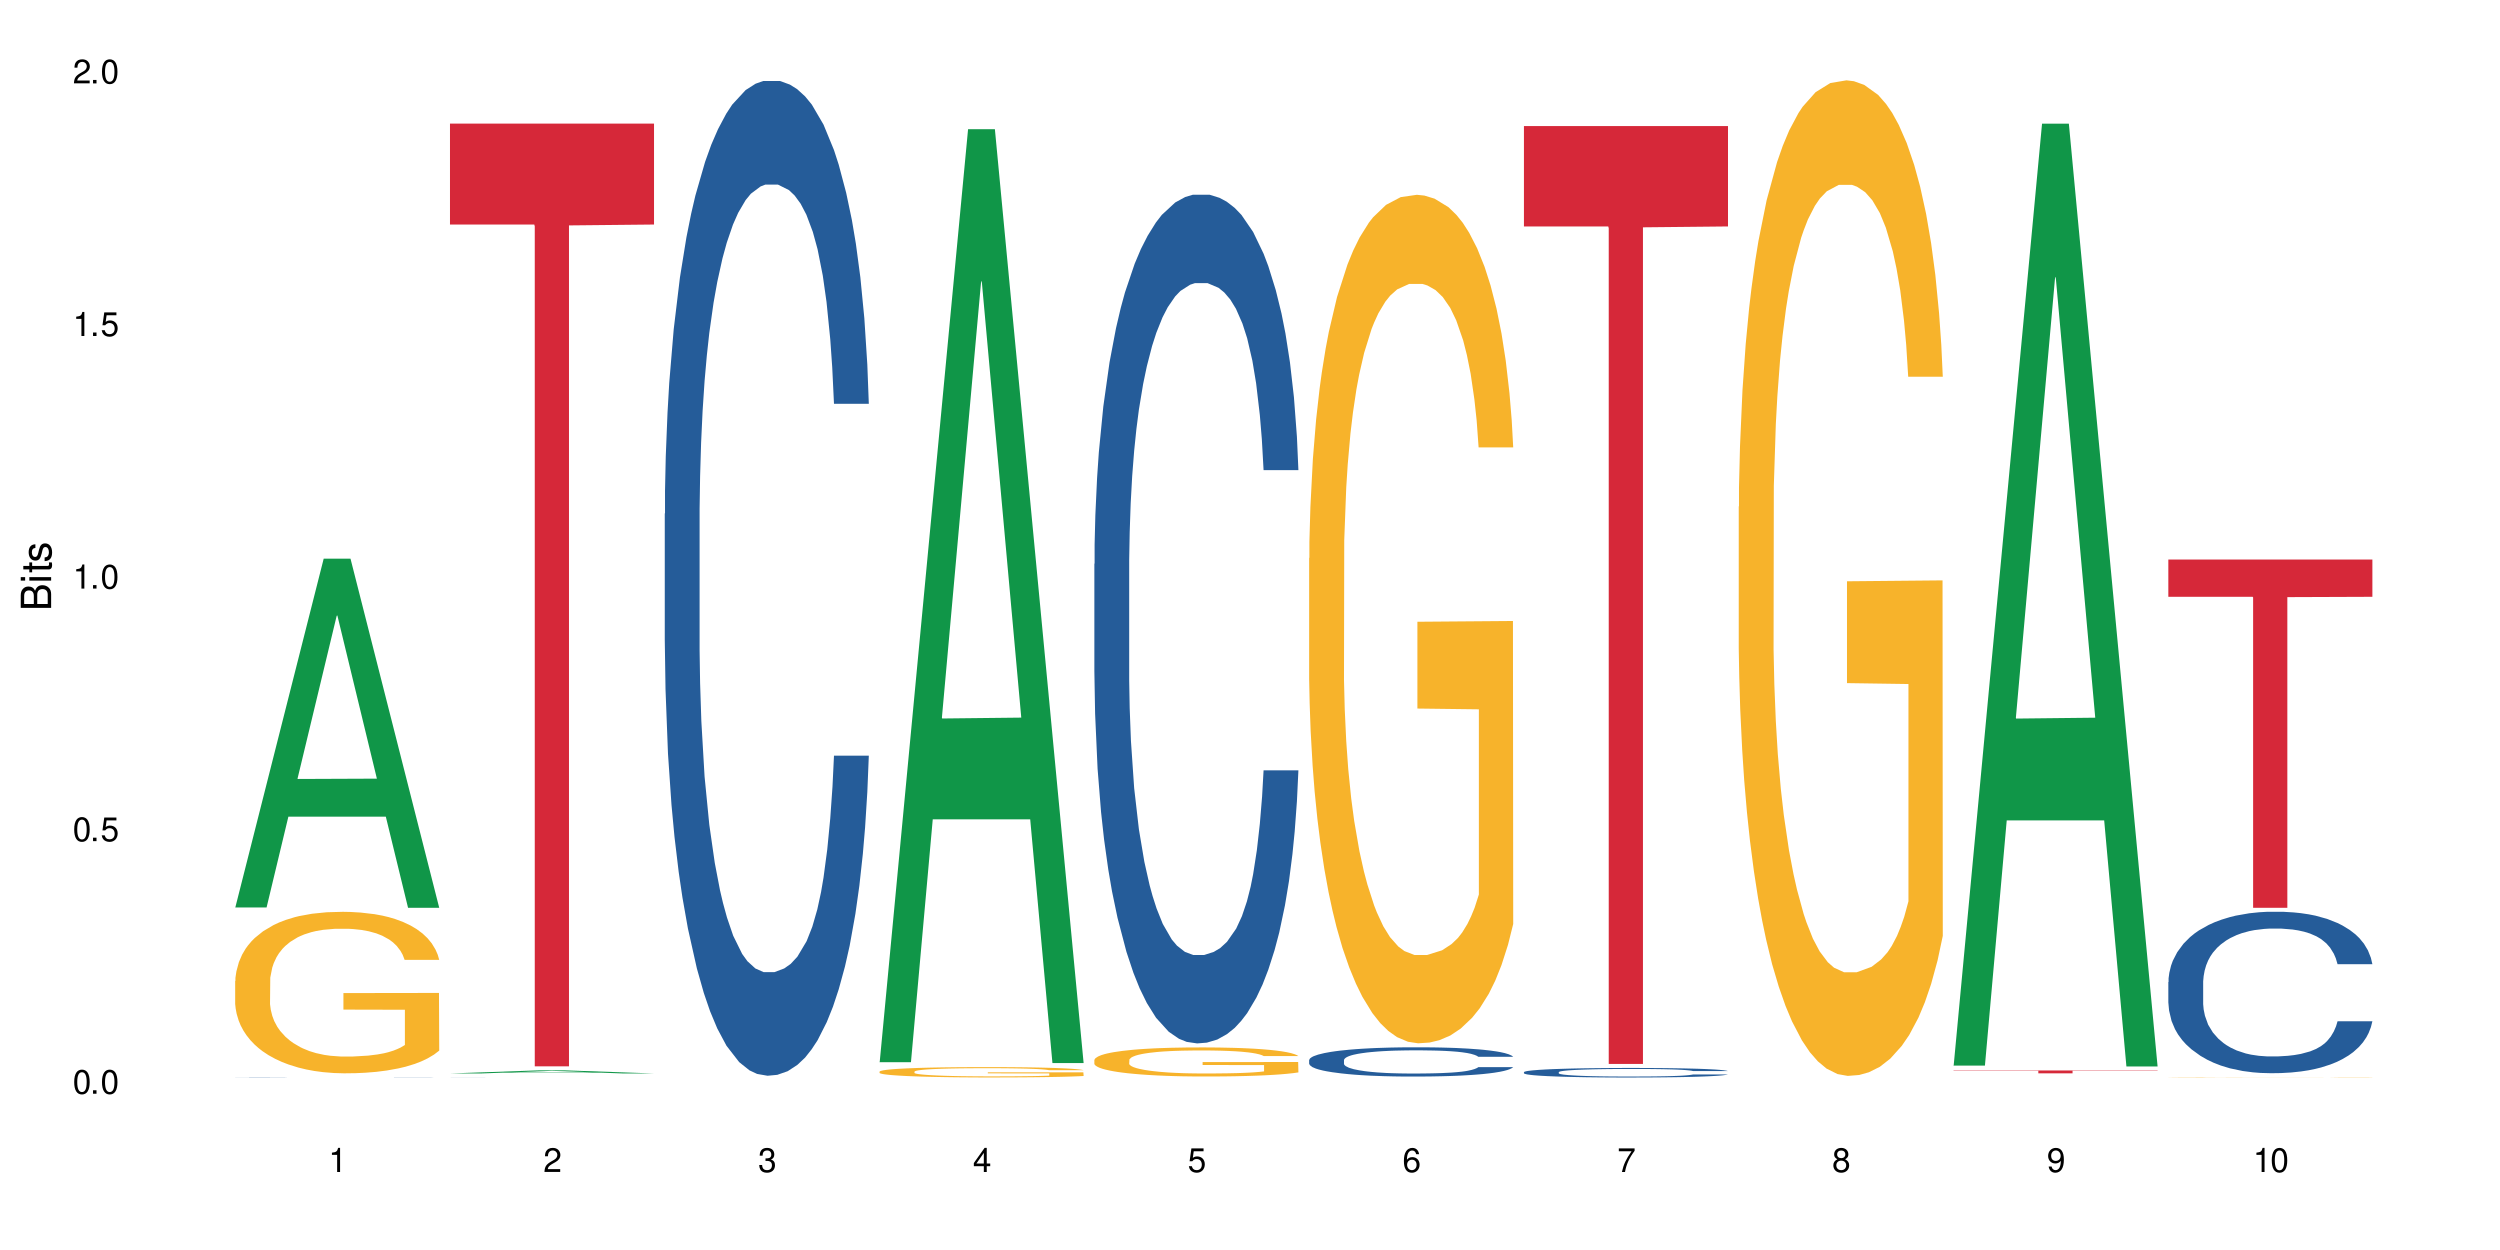 <?xml version="1.0" encoding="UTF-8"?>
<svg xmlns="http://www.w3.org/2000/svg" xmlns:xlink="http://www.w3.org/1999/xlink" width="720" height="360" viewBox="0 0 720 360">
<defs>
<g>
<g id="glyph-0-0">
</g>
<g id="glyph-0-1">
<path d="M 2.641 -6.938 C 2 -6.938 1.422 -6.656 1.078 -6.172 C 0.641 -5.562 0.406 -4.641 0.406 -3.359 C 0.406 -1.016 1.188 0.219 2.641 0.219 C 4.078 0.219 4.859 -1.016 4.859 -3.297 C 4.859 -4.641 4.656 -5.547 4.203 -6.172 C 3.844 -6.656 3.281 -6.938 2.641 -6.938 Z M 2.641 -6.188 C 3.547 -6.188 4 -5.25 4 -3.375 C 4 -1.406 3.562 -0.484 2.625 -0.484 C 1.734 -0.484 1.281 -1.438 1.281 -3.344 C 1.281 -5.25 1.734 -6.188 2.641 -6.188 Z M 2.641 -6.188 "/>
</g>
<g id="glyph-0-2">
<path d="M 1.828 -1 L 0.828 -1 L 0.828 0 L 1.828 0 Z M 1.828 -1 "/>
</g>
<g id="glyph-0-3">
<path d="M 4.562 -6.797 L 1.062 -6.797 L 0.547 -3.094 L 1.328 -3.094 C 1.719 -3.562 2.047 -3.734 2.578 -3.734 C 3.484 -3.734 4.062 -3.109 4.062 -2.094 C 4.062 -1.125 3.484 -0.531 2.578 -0.531 C 1.828 -0.531 1.375 -0.906 1.188 -1.672 L 0.328 -1.672 C 0.453 -1.109 0.547 -0.844 0.75 -0.594 C 1.125 -0.078 1.828 0.219 2.594 0.219 C 3.969 0.219 4.922 -0.781 4.922 -2.219 C 4.922 -3.562 4.031 -4.484 2.719 -4.484 C 2.25 -4.484 1.859 -4.359 1.469 -4.062 L 1.734 -5.969 L 4.562 -5.969 Z M 4.562 -6.797 "/>
</g>
<g id="glyph-0-4">
<path d="M 2.484 -4.938 L 2.484 0 L 3.328 0 L 3.328 -6.938 L 2.766 -6.938 C 2.469 -5.875 2.281 -5.734 0.984 -5.562 L 0.984 -4.938 Z M 2.484 -4.938 "/>
</g>
<g id="glyph-0-5">
<path d="M 4.859 -0.828 L 1.281 -0.828 C 1.359 -1.406 1.672 -1.781 2.5 -2.281 L 3.469 -2.828 C 4.406 -3.344 4.906 -4.062 4.906 -4.906 C 4.906 -5.484 4.672 -6.031 4.266 -6.406 C 3.859 -6.766 3.375 -6.938 2.719 -6.938 C 1.859 -6.938 1.219 -6.625 0.844 -6.031 C 0.609 -5.672 0.5 -5.234 0.484 -4.531 L 1.328 -4.531 C 1.359 -5.016 1.406 -5.281 1.531 -5.516 C 1.75 -5.938 2.188 -6.203 2.703 -6.203 C 3.469 -6.203 4.031 -5.641 4.031 -4.891 C 4.031 -4.344 3.719 -3.859 3.125 -3.516 L 2.234 -3 C 0.812 -2.172 0.406 -1.531 0.328 -0.016 L 4.859 -0.016 Z M 4.859 -0.828 "/>
</g>
<g id="glyph-0-6">
<path d="M 2.125 -3.188 L 2.578 -3.188 C 3.5 -3.188 3.984 -2.766 3.984 -1.922 C 3.984 -1.062 3.469 -0.531 2.594 -0.531 C 1.656 -0.531 1.203 -1 1.156 -2.016 L 0.312 -2.016 C 0.344 -1.453 0.438 -1.094 0.609 -0.781 C 0.953 -0.109 1.625 0.219 2.547 0.219 C 3.953 0.219 4.859 -0.625 4.859 -1.938 C 4.859 -2.828 4.516 -3.297 3.703 -3.594 C 4.344 -3.844 4.656 -4.328 4.656 -5.031 C 4.656 -6.219 3.875 -6.938 2.578 -6.938 C 1.203 -6.938 0.484 -6.172 0.453 -4.703 L 1.297 -4.703 C 1.312 -5.125 1.344 -5.359 1.453 -5.578 C 1.641 -5.969 2.062 -6.203 2.594 -6.203 C 3.344 -6.203 3.797 -5.75 3.797 -5 C 3.797 -4.516 3.609 -4.219 3.25 -4.047 C 3.016 -3.953 2.703 -3.922 2.125 -3.906 Z M 2.125 -3.188 "/>
</g>
<g id="glyph-0-7">
<path d="M 3.141 -1.672 L 3.141 0 L 3.984 0 L 3.984 -1.672 L 4.984 -1.672 L 4.984 -2.438 L 3.984 -2.438 L 3.984 -6.938 L 3.359 -6.938 L 0.266 -2.578 L 0.266 -1.672 Z M 3.141 -2.438 L 1 -2.438 L 3.141 -5.5 Z M 3.141 -2.438 "/>
</g>
<g id="glyph-0-8">
<path d="M 4.781 -5.125 C 4.609 -6.266 3.891 -6.938 2.844 -6.938 C 2.094 -6.938 1.422 -6.578 1.031 -5.953 C 0.594 -5.266 0.406 -4.422 0.406 -3.172 C 0.406 -2 0.578 -1.25 0.984 -0.641 C 1.359 -0.078 1.953 0.219 2.703 0.219 C 3.984 0.219 4.922 -0.75 4.922 -2.094 C 4.922 -3.375 4.062 -4.281 2.844 -4.281 C 2.172 -4.281 1.641 -4.031 1.281 -3.516 C 1.281 -5.234 1.828 -6.188 2.797 -6.188 C 3.391 -6.188 3.797 -5.797 3.938 -5.125 Z M 2.734 -3.531 C 3.547 -3.531 4.062 -2.953 4.062 -2.031 C 4.062 -1.156 3.484 -0.531 2.703 -0.531 C 1.922 -0.531 1.328 -1.188 1.328 -2.078 C 1.328 -2.938 1.906 -3.531 2.734 -3.531 Z M 2.734 -3.531 "/>
</g>
<g id="glyph-0-9">
<path d="M 4.984 -6.797 L 0.438 -6.797 L 0.438 -5.969 L 4.109 -5.969 C 2.5 -3.656 1.828 -2.234 1.328 0 L 2.219 0 C 2.594 -2.172 3.453 -4.047 4.984 -6.094 Z M 4.984 -6.797 "/>
</g>
<g id="glyph-0-10">
<path d="M 3.75 -3.656 C 4.469 -4.094 4.688 -4.438 4.688 -5.078 C 4.688 -6.172 3.844 -6.938 2.641 -6.938 C 1.438 -6.938 0.594 -6.172 0.594 -5.094 C 0.594 -4.438 0.812 -4.094 1.516 -3.656 C 0.734 -3.266 0.359 -2.703 0.359 -1.922 C 0.359 -0.656 1.281 0.219 2.641 0.219 C 3.984 0.219 4.922 -0.656 4.922 -1.922 C 4.922 -2.703 4.531 -3.266 3.75 -3.656 Z M 2.641 -6.188 C 3.359 -6.188 3.812 -5.75 3.812 -5.062 C 3.812 -4.406 3.344 -3.984 2.641 -3.984 C 1.922 -3.984 1.453 -4.406 1.453 -5.078 C 1.453 -5.75 1.922 -6.188 2.641 -6.188 Z M 2.641 -3.266 C 3.484 -3.266 4.062 -2.719 4.062 -1.906 C 4.062 -1.078 3.484 -0.531 2.625 -0.531 C 1.797 -0.531 1.219 -1.094 1.219 -1.906 C 1.219 -2.719 1.781 -3.266 2.641 -3.266 Z M 2.641 -3.266 "/>
</g>
<g id="glyph-0-11">
<path d="M 0.516 -1.578 C 0.672 -0.453 1.406 0.219 2.438 0.219 C 3.188 0.219 3.859 -0.141 4.266 -0.766 C 4.688 -1.453 4.891 -2.297 4.891 -3.547 C 4.891 -4.719 4.703 -5.453 4.312 -6.078 C 3.938 -6.641 3.344 -6.938 2.594 -6.938 C 1.297 -6.938 0.359 -5.969 0.359 -4.625 C 0.359 -3.344 1.234 -2.453 2.453 -2.453 C 3.094 -2.453 3.578 -2.672 4.016 -3.203 C 4 -1.484 3.469 -0.531 2.5 -0.531 C 1.906 -0.531 1.484 -0.906 1.359 -1.578 Z M 2.578 -6.203 C 3.375 -6.203 3.969 -5.531 3.969 -4.641 C 3.969 -3.797 3.391 -3.188 2.547 -3.188 C 1.734 -3.188 1.234 -3.766 1.234 -4.688 C 1.234 -5.562 1.797 -6.203 2.578 -6.203 Z M 2.578 -6.203 "/>
</g>
<g id="glyph-1-0">
</g>
<g id="glyph-1-1">
<path d="M 0 -0.953 L 0 -4.891 C 0 -5.719 -0.234 -6.344 -0.734 -6.797 C -1.188 -7.234 -1.812 -7.469 -2.5 -7.469 C -3.547 -7.469 -4.188 -7 -4.625 -5.875 C -4.984 -6.688 -5.625 -7.094 -6.531 -7.094 C -7.172 -7.094 -7.734 -6.859 -8.141 -6.391 C -8.562 -5.922 -8.75 -5.344 -8.75 -4.5 L -8.75 -0.953 Z M -4.984 -2.062 L -7.766 -2.062 L -7.766 -4.219 C -7.766 -4.844 -7.688 -5.203 -7.453 -5.5 C -7.219 -5.812 -6.859 -5.969 -6.375 -5.969 C -5.891 -5.969 -5.531 -5.812 -5.297 -5.5 C -5.062 -5.203 -4.984 -4.844 -4.984 -4.219 Z M -0.984 -2.062 L -4 -2.062 L -4 -4.781 C -4 -5.766 -3.438 -6.359 -2.484 -6.359 C -1.547 -6.359 -0.984 -5.766 -0.984 -4.781 Z M -0.984 -2.062 "/>
</g>
<g id="glyph-1-2">
<path d="M -6.281 -1.797 L -6.281 -0.797 L 0 -0.797 L 0 -1.797 Z M -8.75 -1.797 L -8.75 -0.797 L -7.484 -0.797 L -7.484 -1.797 Z M -8.75 -1.797 "/>
</g>
<g id="glyph-1-3">
<path d="M -6.281 -3.047 L -6.281 -2.016 L -8.016 -2.016 L -8.016 -1.016 L -6.281 -1.016 L -6.281 -0.172 L -5.469 -0.172 L -5.469 -1.016 L -0.719 -1.016 C -0.078 -1.016 0.281 -1.453 0.281 -2.234 C 0.281 -2.5 0.25 -2.719 0.188 -3.047 L -0.641 -3.047 C -0.609 -2.906 -0.594 -2.766 -0.594 -2.562 C -0.594 -2.141 -0.719 -2.016 -1.156 -2.016 L -5.469 -2.016 L -5.469 -3.047 Z M -6.281 -3.047 "/>
</g>
<g id="glyph-1-4">
<path d="M -4.531 -5.25 C -5.766 -5.25 -6.469 -4.422 -6.469 -2.969 C -6.469 -1.516 -5.719 -0.562 -4.547 -0.562 C -3.562 -0.562 -3.094 -1.062 -2.734 -2.562 L -2.516 -3.484 C -2.344 -4.188 -2.094 -4.469 -1.641 -4.469 C -1.047 -4.469 -0.641 -3.875 -0.641 -3 C -0.641 -2.453 -0.797 -2 -1.062 -1.75 C -1.25 -1.594 -1.422 -1.531 -1.875 -1.469 L -1.875 -0.406 C -0.422 -0.453 0.281 -1.266 0.281 -2.922 C 0.281 -4.5 -0.5 -5.516 -1.719 -5.516 C -2.656 -5.516 -3.172 -4.984 -3.469 -3.734 L -3.703 -2.766 C -3.891 -1.953 -4.156 -1.609 -4.594 -1.609 C -5.188 -1.609 -5.547 -2.125 -5.547 -2.938 C -5.547 -3.75 -5.203 -4.172 -4.531 -4.203 Z M -4.531 -5.25 "/>
</g>
</g>
</defs>
<rect x="-72" y="-36" width="864" height="432" fill="rgb(100%, 100%, 100%)" fill-opacity="1"/>
<path fill-rule="nonzero" fill="rgb(6.275%, 58.824%, 28.235%)" fill-opacity="1" d="M 67.73 261.355 L 67.793 261.262 L 93.223 160.898 L 100.945 160.898 L 126.5 261.449 L 117.52 261.449 L 111.117 235.203 L 83.051 235.203 L 76.773 261.355 L 67.73 261.355 L 85.75 224.344 L 108.543 224.25 L 97.176 177.324 L 97.051 177.23 L 96.926 177.516 L 85.688 224.25 L 85.75 224.344 Z M 67.73 261.355 "/>
<path fill-rule="nonzero" fill="rgb(14.51%, 36.078%, 60%)" fill-opacity="1" d="M 67.73 310.297 L 67.801 310.297 L 68.02 310.293 L 68.52 310.289 L 69.02 310.289 L 70.312 310.285 L 72.102 310.281 L 73.965 310.281 L 75.328 310.277 L 76.547 310.277 L 79.34 310.273 L 87.152 310.273 L 91.023 310.27 L 108.152 310.27 L 110.086 310.273 L 117.828 310.273 L 119.977 310.277 L 121.625 310.277 L 122.773 310.281 L 124.062 310.281 L 125.207 310.285 L 126.07 310.289 L 126.5 310.289 L 115.965 310.289 L 115.391 310.285 L 114.316 310.285 L 113.238 310.281 L 110.375 310.281 L 108.512 310.277 L 87.367 310.277 L 85.578 310.281 L 82.852 310.281 L 81.777 310.285 L 80.559 310.285 L 79.844 310.289 L 78.625 310.289 L 78.195 310.293 L 77.906 310.293 L 77.766 310.297 L 77.766 310.305 L 77.906 310.309 L 78.266 310.309 L 79.199 310.312 L 80.559 310.316 L 82.137 310.32 L 84.5 310.32 L 85.648 310.324 L 110.23 310.324 L 111.664 310.32 L 113.457 310.32 L 114.531 310.316 L 115.391 310.316 L 116.035 310.312 L 126.5 310.312 L 126.07 310.316 L 125.422 310.316 L 124.777 310.32 L 122.629 310.32 L 120.98 310.324 L 119.617 310.324 L 117.828 310.328 L 114.387 310.328 L 111.734 310.332 L 85.504 310.332 L 82.852 310.328 L 78.984 310.328 L 76.977 310.324 L 74.395 310.324 L 72.82 310.32 L 71.746 310.32 L 70.527 310.316 L 69.664 310.316 L 68.664 310.312 L 67.945 310.309 L 67.73 310.305 Z M 67.73 310.297 "/>
<path fill-rule="nonzero" fill="rgb(96.863%, 70.196%, 16.863%)" fill-opacity="1" d="M 67.73 282.523 L 67.801 282.484 L 67.801 281.633 L 68.09 279.723 L 68.805 277.09 L 69.738 274.922 L 70.742 273.223 L 71.387 272.332 L 72.461 271.055 L 73.395 270.121 L 75.758 268.211 L 78.77 266.426 L 80.418 265.66 L 82.281 264.941 L 84.93 264.133 L 86.148 263.836 L 89.875 263.156 L 94.105 262.73 L 98.762 262.602 L 100.914 262.645 L 103.852 262.816 L 107.863 263.281 L 110.16 263.707 L 111.949 264.133 L 113.812 264.684 L 116.105 265.535 L 118.258 266.555 L 119.977 267.574 L 121.695 268.848 L 123.129 270.207 L 124.348 271.695 L 125.422 273.477 L 126.07 274.965 L 126.5 276.449 L 116.535 276.449 L 115.965 274.965 L 115.32 273.816 L 114.242 272.414 L 113.168 271.395 L 112.094 270.59 L 110.086 269.484 L 108.367 268.805 L 106.215 268.211 L 104.137 267.828 L 101.773 267.574 L 100.34 267.488 L 96.543 267.488 L 93.102 267.785 L 91.094 268.125 L 89.66 268.465 L 87.656 269.102 L 86.438 269.613 L 85.719 269.953 L 83.57 271.27 L 82.137 272.457 L 81.348 273.266 L 80.344 274.539 L 79.629 275.688 L 78.84 277.387 L 78.41 278.66 L 77.836 281.547 L 77.766 289.195 L 77.98 290.809 L 78.41 292.551 L 78.984 294.078 L 79.844 295.695 L 80.703 296.926 L 82.207 298.582 L 83.496 299.688 L 84.5 300.41 L 86.438 301.555 L 87.227 301.938 L 89.09 302.703 L 91.023 303.297 L 93.387 303.809 L 95.18 304.062 L 98.047 304.273 L 101.703 304.273 L 106 304.02 L 108.727 303.68 L 110.59 303.34 L 111.809 303.043 L 113.312 302.574 L 114.387 302.148 L 115.391 301.684 L 116.609 300.961 L 116.609 290.809 L 98.906 290.766 L 98.906 286.008 L 126.426 285.965 L 126.5 302.574 L 124.992 303.723 L 123.129 304.828 L 121.34 305.676 L 119.477 306.398 L 116.824 307.207 L 114.672 307.715 L 111.375 308.309 L 108.367 308.691 L 105.215 308.945 L 102.418 309.074 L 99.121 309.117 L 96.184 309.031 L 93.031 308.777 L 90.52 308.438 L 88.227 308.012 L 85.934 307.461 L 83.066 306.566 L 81.203 305.848 L 79.27 304.953 L 77.336 303.891 L 75.613 302.746 L 74.469 301.852 L 73.32 300.832 L 72.102 299.559 L 70.957 298.113 L 70.098 296.797 L 69.309 295.312 L 68.734 293.91 L 68.16 291.996 L 67.875 290.469 L 67.73 289.152 Z M 67.73 282.523 "/>
<path fill-rule="nonzero" fill="rgb(6.275%, 58.824%, 28.235%)" fill-opacity="1" d="M 129.594 309.156 L 129.656 309.156 L 155.082 308.262 L 162.805 308.262 L 188.359 309.156 L 179.383 309.156 L 172.977 308.922 L 144.91 308.922 L 138.633 309.156 L 129.594 309.156 L 147.613 308.828 L 170.402 308.824 L 159.039 308.41 L 158.789 308.41 L 147.547 308.824 L 147.613 308.828 Z M 129.594 309.156 "/>
<path fill-rule="nonzero" fill="rgb(14.51%, 36.078%, 60%)" fill-opacity="1" d="M 129.594 310.316 L 130.379 310.316 L 130.883 310.312 L 147.293 310.312 L 149.016 310.309 L 171.949 310.309 L 175.316 310.312 L 187.93 310.312 L 188.359 310.316 L 178.324 310.316 L 177.824 310.312 L 141.059 310.312 L 140.484 310.316 L 139.625 310.316 L 139.77 310.32 L 153.387 310.32 L 155.68 310.324 L 163.992 310.324 L 165.855 310.32 L 188.359 310.32 L 181.48 310.32 L 179.688 310.324 L 138.836 310.324 L 136.258 310.32 L 129.809 310.32 Z M 129.594 310.316 "/>
<path fill-rule="nonzero" fill="rgb(83.922%, 15.686%, 22.353%)" fill-opacity="1" d="M 129.594 35.602 L 188.359 35.602 L 188.359 64.664 L 163.867 64.918 L 163.867 307.109 L 154.012 307.109 L 154.012 65.172 L 153.871 64.664 L 129.594 64.664 Z M 129.594 35.602 "/>
<path fill-rule="nonzero" fill="rgb(14.51%, 36.078%, 60%)" fill-opacity="1" d="M 191.453 147.977 L 191.523 147.715 L 191.523 141.43 L 191.738 131.477 L 192.242 118.906 L 192.742 110.266 L 194.031 94.812 L 195.824 79.887 L 197.688 68.363 L 199.051 61.555 L 200.27 56.316 L 203.062 46.625 L 204.855 41.652 L 206.789 37.199 L 209.156 32.746 L 210.875 30.129 L 214.746 25.938 L 217.613 24.105 L 219.832 23.32 L 224.637 23.32 L 227.5 24.367 L 229.582 25.676 L 231.875 27.77 L 233.809 30.129 L 237.176 35.891 L 240.188 43.223 L 241.547 47.414 L 243.699 55.531 L 245.348 63.387 L 246.492 70.195 L 247.785 79.887 L 248.93 91.672 L 249.789 105.027 L 250.219 116.289 L 240.188 116.289 L 239.684 105.812 L 239.113 97.695 L 238.035 86.957 L 236.961 79.363 L 235.457 71.766 L 234.094 66.793 L 232.23 61.816 L 230.582 58.672 L 228.863 56.316 L 227.215 54.746 L 224.062 53.172 L 220.406 53.172 L 219.043 53.699 L 216.25 55.793 L 214.746 57.625 L 212.594 61.293 L 211.09 64.695 L 209.297 69.934 L 208.078 74.387 L 206.574 81.195 L 205.5 87.219 L 204.281 95.859 L 203.566 102.406 L 202.918 109.738 L 202.348 118.383 L 201.918 127.547 L 201.629 137.238 L 201.484 146.664 L 201.484 187.258 L 201.629 196.684 L 201.988 207.684 L 202.918 223.66 L 204.281 237.539 L 205.859 248.539 L 207.363 256.395 L 208.223 260.059 L 209.371 264.25 L 211.16 269.488 L 213.742 274.727 L 215.246 276.82 L 217.539 278.914 L 219.906 279.965 L 223.059 279.965 L 225.852 278.914 L 227.715 277.605 L 229.652 275.512 L 232.305 271.059 L 233.953 266.871 L 235.387 261.895 L 236.461 256.918 L 237.176 252.727 L 238.254 244.609 L 239.113 235.707 L 239.758 226.539 L 240.188 217.637 L 250.219 217.637 L 249.789 228.109 L 249.145 238.324 L 248.5 245.918 L 247.496 255.086 L 246.352 263.203 L 244.703 272.367 L 243.34 278.391 L 241.547 284.938 L 239.898 289.914 L 238.109 294.367 L 235.457 299.605 L 233.738 302.223 L 231.875 304.582 L 229.652 306.676 L 226.855 308.508 L 223.848 309.555 L 221.051 309.816 L 218.043 309.293 L 215.82 308.246 L 212.883 305.891 L 209.227 301.176 L 206.574 296.199 L 204.496 291.223 L 202.703 285.988 L 200.699 278.914 L 198.117 267.395 L 196.543 258.488 L 195.465 251.156 L 194.246 240.941 L 193.387 231.777 L 192.383 217.113 L 191.668 198.52 L 191.453 184.113 Z M 191.453 147.977 "/>
<path fill-rule="nonzero" fill="rgb(6.275%, 58.824%, 28.235%)" fill-opacity="1" d="M 253.312 305.922 L 253.375 305.668 L 278.805 37.215 L 286.527 37.215 L 312.082 306.172 L 303.102 306.172 L 296.699 235.965 L 268.633 235.965 L 262.355 305.922 L 253.312 305.922 L 271.332 206.926 L 294.125 206.672 L 282.762 81.156 L 282.633 80.906 L 282.508 81.664 L 271.27 206.672 L 271.332 206.926 Z M 253.312 305.922 "/>
<path fill-rule="nonzero" fill="rgb(96.863%, 70.196%, 16.863%)" fill-opacity="1" d="M 253.312 308.602 L 253.387 308.602 L 253.387 308.547 L 253.672 308.422 L 254.387 308.254 L 255.32 308.117 L 256.324 308.008 L 256.969 307.949 L 258.043 307.867 L 258.977 307.809 L 261.34 307.688 L 264.352 307.57 L 266 307.523 L 267.863 307.477 L 270.516 307.426 L 271.73 307.406 L 275.461 307.363 L 279.688 307.336 L 284.348 307.328 L 286.496 307.328 L 289.434 307.34 L 293.449 307.371 L 295.742 307.398 L 297.531 307.426 L 299.395 307.461 L 301.691 307.516 L 303.84 307.578 L 305.559 307.645 L 307.281 307.727 L 308.715 307.812 L 309.93 307.91 L 311.008 308.023 L 311.652 308.117 L 312.082 308.215 L 302.121 308.215 L 301.547 308.117 L 300.902 308.043 L 299.824 307.953 L 298.75 307.891 L 297.676 307.84 L 295.668 307.766 L 293.949 307.723 L 291.801 307.688 L 289.723 307.66 L 287.355 307.645 L 285.922 307.641 L 282.125 307.641 L 278.684 307.66 L 276.676 307.68 L 275.242 307.703 L 273.238 307.742 L 272.02 307.777 L 271.301 307.797 L 269.152 307.883 L 267.719 307.957 L 266.93 308.008 L 265.926 308.09 L 265.211 308.164 L 264.422 308.273 L 263.992 308.355 L 263.418 308.539 L 263.348 309.031 L 263.562 309.133 L 263.992 309.246 L 264.566 309.344 L 265.426 309.445 L 266.285 309.523 L 267.789 309.629 L 269.082 309.699 L 270.082 309.746 L 272.02 309.82 L 272.809 309.844 L 274.672 309.895 L 276.605 309.934 L 278.973 309.965 L 280.762 309.98 L 283.629 309.996 L 287.285 309.996 L 291.586 309.98 L 294.309 309.957 L 296.172 309.934 L 297.391 309.918 L 298.895 309.887 L 299.969 309.859 L 300.973 309.828 L 302.191 309.781 L 302.191 309.133 L 284.488 309.129 L 284.488 308.824 L 312.008 308.824 L 312.082 309.887 L 310.578 309.961 L 308.715 310.031 L 306.922 310.086 L 305.059 310.133 L 302.406 310.184 L 300.258 310.215 L 296.961 310.254 L 293.949 310.277 L 290.797 310.293 L 288 310.301 L 284.703 310.305 L 281.766 310.301 L 278.613 310.281 L 276.105 310.262 L 273.812 310.234 L 271.516 310.199 L 268.652 310.141 L 266.789 310.094 L 264.852 310.039 L 262.918 309.969 L 261.195 309.898 L 260.051 309.84 L 258.902 309.773 L 257.684 309.691 L 256.539 309.602 L 255.68 309.516 L 254.891 309.422 L 254.316 309.332 L 253.742 309.207 L 253.457 309.109 L 253.312 309.027 Z M 253.312 308.602 "/>
<path fill-rule="nonzero" fill="rgb(14.51%, 36.078%, 60%)" fill-opacity="1" d="M 315.176 162.426 L 315.246 162.203 L 315.246 156.844 L 315.461 148.352 L 315.961 137.629 L 316.465 130.254 L 317.754 117.074 L 319.547 104.336 L 321.41 94.508 L 322.77 88.699 L 323.988 84.23 L 326.785 75.961 L 328.578 71.719 L 330.512 67.918 L 332.875 64.121 L 334.598 61.887 L 338.465 58.312 L 341.332 56.746 L 343.555 56.078 L 348.355 56.078 L 351.223 56.973 L 353.301 58.09 L 355.594 59.875 L 357.531 61.887 L 360.898 66.801 L 363.91 73.059 L 365.27 76.633 L 367.422 83.559 L 369.07 90.262 L 370.215 96.07 L 371.504 104.336 L 372.652 114.391 L 373.512 125.785 L 373.941 135.395 L 363.91 135.395 L 363.406 126.457 L 362.832 119.531 L 361.758 110.371 L 360.684 103.891 L 359.18 97.41 L 357.816 93.168 L 355.953 88.922 L 354.305 86.238 L 352.586 84.23 L 350.938 82.887 L 347.785 81.547 L 344.129 81.547 L 342.766 81.996 L 339.973 83.781 L 338.465 85.348 L 336.316 88.473 L 334.812 91.379 L 333.02 95.848 L 331.801 99.645 L 330.297 105.453 L 329.223 110.594 L 328.004 117.965 L 327.285 123.551 L 326.641 129.809 L 326.066 137.18 L 325.637 145 L 325.352 153.266 L 325.207 161.309 L 325.207 195.941 L 325.352 203.984 L 325.711 213.367 L 326.641 226.996 L 328.004 238.84 L 329.578 248.223 L 331.086 254.926 L 331.945 258.055 L 333.09 261.629 L 334.883 266.098 L 337.465 270.566 L 338.969 272.352 L 341.262 274.141 L 343.625 275.035 L 346.781 275.035 L 349.574 274.141 L 351.438 273.023 L 353.375 271.234 L 356.023 267.438 L 357.672 263.863 L 359.105 259.617 L 360.184 255.371 L 360.898 251.797 L 361.973 244.871 L 362.832 237.273 L 363.48 229.453 L 363.91 221.859 L 373.941 221.859 L 373.512 230.797 L 372.867 239.508 L 372.223 245.988 L 371.219 253.809 L 370.07 260.734 L 368.422 268.555 L 367.062 273.691 L 365.27 279.277 L 363.621 283.523 L 361.832 287.32 L 359.18 291.789 L 357.457 294.023 L 355.594 296.035 L 353.375 297.824 L 350.578 299.387 L 347.57 300.281 L 344.773 300.504 L 341.762 300.059 L 339.543 299.164 L 336.602 297.152 L 332.949 293.129 L 330.297 288.887 L 328.219 284.641 L 326.426 280.172 L 324.418 274.141 L 321.84 264.309 L 320.262 256.711 L 319.188 250.457 L 317.969 241.742 L 317.109 233.922 L 316.105 221.41 L 315.391 205.547 L 315.176 193.262 Z M 315.176 162.426 "/>
<path fill-rule="nonzero" fill="rgb(96.863%, 70.196%, 16.863%)" fill-opacity="1" d="M 315.176 305.246 L 315.246 305.238 L 315.246 305.082 L 315.531 304.738 L 316.25 304.266 L 317.18 303.875 L 318.184 303.57 L 318.828 303.41 L 319.906 303.18 L 320.836 303.012 L 323.203 302.668 L 326.211 302.344 L 327.859 302.207 L 329.723 302.078 L 332.375 301.934 L 333.594 301.879 L 337.32 301.758 L 341.547 301.68 L 346.207 301.656 L 348.355 301.664 L 351.297 301.695 L 355.309 301.781 L 357.602 301.855 L 359.395 301.934 L 361.258 302.031 L 363.551 302.184 L 365.699 302.367 L 367.422 302.551 L 369.141 302.781 L 370.574 303.027 L 371.793 303.293 L 372.867 303.617 L 373.512 303.883 L 373.941 304.152 L 363.98 304.152 L 363.406 303.883 L 362.762 303.676 L 361.688 303.426 L 360.613 303.242 L 359.535 303.094 L 357.531 302.895 L 355.809 302.773 L 353.66 302.668 L 351.582 302.598 L 349.215 302.551 L 347.785 302.535 L 343.984 302.535 L 340.547 302.59 L 338.539 302.652 L 337.105 302.711 L 335.098 302.828 L 333.879 302.918 L 333.164 302.98 L 331.012 303.219 L 329.578 303.434 L 328.793 303.578 L 327.789 303.805 L 327.07 304.012 L 326.281 304.32 L 325.852 304.547 L 325.281 305.07 L 325.207 306.445 L 325.422 306.734 L 325.852 307.051 L 326.426 307.324 L 327.285 307.617 L 328.145 307.836 L 329.652 308.137 L 330.941 308.336 L 331.945 308.465 L 333.879 308.672 L 334.668 308.738 L 336.531 308.879 L 338.465 308.984 L 340.832 309.078 L 342.625 309.121 L 345.488 309.16 L 349.145 309.16 L 353.445 309.113 L 356.168 309.055 L 358.031 308.992 L 359.25 308.938 L 360.754 308.855 L 361.832 308.777 L 362.832 308.695 L 364.051 308.562 L 364.051 306.734 L 346.352 306.727 L 346.352 305.871 L 373.871 305.863 L 373.941 308.855 L 372.438 309.062 L 370.574 309.262 L 368.781 309.414 L 366.918 309.543 L 364.266 309.688 L 362.117 309.781 L 358.82 309.887 L 355.809 309.957 L 352.656 310.004 L 349.863 310.023 L 346.566 310.031 L 343.625 310.016 L 340.473 309.973 L 337.965 309.91 L 335.672 309.832 L 333.379 309.734 L 330.512 309.574 L 328.648 309.445 L 326.715 309.281 L 324.777 309.094 L 323.059 308.887 L 321.91 308.727 L 320.766 308.543 L 319.547 308.312 L 318.398 308.051 L 317.539 307.816 L 316.75 307.547 L 316.18 307.293 L 315.605 306.949 L 315.316 306.676 L 315.176 306.438 Z M 315.176 305.246 "/>
<path fill-rule="nonzero" fill="rgb(14.51%, 36.078%, 60%)" fill-opacity="1" d="M 377.035 305.289 L 377.105 305.281 L 377.105 305.098 L 377.32 304.805 L 377.824 304.438 L 378.324 304.184 L 379.617 303.727 L 381.406 303.289 L 383.27 302.949 L 384.633 302.75 L 385.852 302.594 L 388.645 302.309 L 390.438 302.164 L 392.371 302.031 L 394.738 301.902 L 396.457 301.824 L 400.328 301.703 L 403.195 301.648 L 405.414 301.625 L 410.219 301.625 L 413.086 301.656 L 415.164 301.695 L 417.457 301.758 L 419.391 301.824 L 422.758 301.996 L 425.77 302.211 L 427.133 302.332 L 429.281 302.574 L 430.93 302.805 L 432.078 303.004 L 433.367 303.289 L 434.512 303.637 L 435.375 304.027 L 435.805 304.359 L 425.77 304.359 L 425.27 304.051 L 424.695 303.812 L 423.621 303.496 L 422.543 303.273 L 421.039 303.051 L 419.68 302.902 L 417.816 302.758 L 416.168 302.664 L 414.445 302.594 L 412.797 302.551 L 409.645 302.504 L 405.988 302.504 L 404.629 302.52 L 401.832 302.578 L 400.328 302.633 L 398.176 302.742 L 396.672 302.844 L 394.879 302.996 L 393.664 303.125 L 392.156 303.328 L 391.082 303.504 L 389.863 303.758 L 389.148 303.949 L 388.504 304.168 L 387.93 304.422 L 387.5 304.691 L 387.211 304.977 L 387.07 305.254 L 387.07 306.445 L 387.211 306.723 L 387.57 307.047 L 388.504 307.516 L 389.863 307.926 L 391.441 308.246 L 392.945 308.48 L 393.805 308.586 L 394.953 308.711 L 396.742 308.863 L 399.324 309.02 L 400.828 309.078 L 403.121 309.141 L 405.488 309.172 L 408.641 309.172 L 411.438 309.141 L 413.301 309.102 L 415.234 309.043 L 417.887 308.91 L 419.535 308.785 L 420.969 308.641 L 422.043 308.496 L 422.758 308.371 L 423.836 308.133 L 424.695 307.871 L 425.34 307.602 L 425.77 307.34 L 435.805 307.34 L 435.375 307.648 L 434.727 307.949 L 434.082 308.172 L 433.078 308.441 L 431.934 308.68 L 430.285 308.949 L 428.922 309.125 L 427.133 309.32 L 425.484 309.465 L 423.691 309.594 L 421.039 309.75 L 419.32 309.828 L 417.457 309.895 L 415.234 309.957 L 412.438 310.012 L 409.43 310.043 L 406.633 310.051 L 403.625 310.035 L 401.402 310.004 L 398.465 309.934 L 394.809 309.797 L 392.156 309.648 L 390.078 309.504 L 388.289 309.348 L 386.281 309.141 L 383.699 308.801 L 382.125 308.539 L 381.047 308.324 L 379.832 308.023 L 378.969 307.754 L 377.969 307.324 L 377.25 306.777 L 377.035 306.352 Z M 377.035 305.289 "/>
<path fill-rule="nonzero" fill="rgb(96.863%, 70.196%, 16.863%)" fill-opacity="1" d="M 377.035 160.766 L 377.105 160.543 L 377.105 156.082 L 377.395 146.039 L 378.109 132.203 L 379.043 120.82 L 380.047 111.895 L 380.691 107.207 L 381.766 100.512 L 382.695 95.602 L 385.062 85.559 L 388.07 76.188 L 389.719 72.168 L 391.582 68.375 L 394.234 64.133 L 395.453 62.574 L 399.18 59 L 403.41 56.77 L 408.066 56.102 L 410.219 56.324 L 413.156 57.215 L 417.168 59.672 L 419.461 61.902 L 421.254 64.133 L 423.117 67.035 L 425.41 71.5 L 427.562 76.855 L 429.281 82.211 L 431 88.906 L 432.434 96.047 L 433.652 103.859 L 434.727 113.23 L 435.375 121.043 L 435.805 128.855 L 425.84 128.855 L 425.27 121.043 L 424.621 115.016 L 423.547 107.652 L 422.473 102.297 L 421.398 98.055 L 419.391 92.254 L 417.672 88.684 L 415.52 85.559 L 413.441 83.551 L 411.078 82.211 L 409.645 81.766 L 405.848 81.766 L 402.406 83.328 L 400.398 85.113 L 398.965 86.898 L 396.961 90.246 L 395.742 92.922 L 395.023 94.711 L 392.875 101.629 L 391.441 107.875 L 390.652 112.117 L 389.648 118.812 L 388.934 124.836 L 388.145 133.766 L 387.715 140.457 L 387.141 155.633 L 387.07 195.805 L 387.285 204.285 L 387.715 213.434 L 388.289 221.469 L 389.148 229.949 L 390.008 236.422 L 391.512 245.125 L 392.801 250.93 L 393.805 254.723 L 395.742 260.746 L 396.527 262.758 L 398.391 266.773 L 400.328 269.898 L 402.691 272.574 L 404.484 273.914 L 407.352 275.031 L 411.008 275.031 L 415.305 273.691 L 418.031 271.906 L 419.895 270.121 L 421.109 268.559 L 422.617 266.102 L 423.691 263.871 L 424.695 261.418 L 425.914 257.621 L 425.914 204.285 L 408.211 204.062 L 408.211 179.066 L 435.73 178.844 L 435.805 266.102 L 434.297 272.129 L 432.434 277.93 L 430.645 282.395 L 428.781 286.188 L 426.129 290.43 L 423.977 293.105 L 420.68 296.23 L 417.672 298.238 L 414.52 299.578 L 411.723 300.25 L 408.426 300.473 L 405.488 300.023 L 402.336 298.688 L 399.824 296.902 L 397.531 294.668 L 395.238 291.77 L 392.371 287.082 L 390.508 283.289 L 388.574 278.602 L 386.641 273.023 L 384.918 266.996 L 383.773 262.309 L 382.625 256.953 L 381.406 250.258 L 380.262 242.672 L 379.398 235.754 L 378.613 227.941 L 378.039 220.578 L 377.465 210.535 L 377.18 202.5 L 377.035 195.582 Z M 377.035 160.766 "/>
<path fill-rule="nonzero" fill="rgb(14.51%, 36.078%, 60%)" fill-opacity="1" d="M 438.895 308.77 L 438.969 308.77 L 438.969 308.707 L 439.184 308.613 L 439.684 308.492 L 440.188 308.41 L 441.477 308.262 L 443.27 308.117 L 445.133 308.008 L 446.492 307.941 L 447.711 307.891 L 450.508 307.801 L 452.297 307.75 L 454.234 307.707 L 456.598 307.664 L 458.316 307.641 L 462.188 307.602 L 465.055 307.582 L 467.277 307.574 L 472.078 307.574 L 474.945 307.586 L 477.023 307.598 L 479.316 307.617 L 481.254 307.641 L 484.621 307.695 L 487.629 307.766 L 488.992 307.805 L 491.141 307.883 L 492.789 307.961 L 493.938 308.023 L 495.227 308.117 L 496.375 308.23 L 497.234 308.359 L 497.664 308.469 L 487.629 308.469 L 487.129 308.367 L 486.555 308.289 L 485.48 308.188 L 484.406 308.113 L 482.898 308.039 L 481.539 307.992 L 479.676 307.945 L 478.027 307.914 L 476.309 307.891 L 474.66 307.875 L 471.504 307.863 L 467.852 307.863 L 466.488 307.867 L 463.691 307.887 L 462.188 307.906 L 460.039 307.941 L 458.535 307.973 L 456.742 308.023 L 455.523 308.066 L 454.02 308.129 L 452.941 308.188 L 451.727 308.27 L 451.008 308.336 L 450.363 308.406 L 449.789 308.488 L 449.359 308.574 L 449.074 308.668 L 448.93 308.758 L 448.93 309.148 L 449.074 309.238 L 449.43 309.344 L 450.363 309.496 L 451.727 309.629 L 453.301 309.734 L 454.805 309.812 L 455.668 309.848 L 456.812 309.887 L 458.605 309.938 L 461.184 309.988 L 462.691 310.008 L 464.984 310.027 L 467.348 310.039 L 470.5 310.039 L 473.297 310.027 L 475.16 310.016 L 477.094 309.996 L 479.746 309.953 L 481.395 309.91 L 482.828 309.863 L 483.902 309.816 L 484.621 309.777 L 485.695 309.699 L 486.555 309.613 L 487.199 309.523 L 487.629 309.441 L 497.664 309.441 L 497.234 309.539 L 496.59 309.637 L 495.945 309.711 L 494.941 309.797 L 493.793 309.875 L 492.145 309.965 L 490.785 310.023 L 488.992 310.086 L 487.344 310.133 L 485.551 310.176 L 482.898 310.227 L 481.18 310.25 L 479.316 310.273 L 477.094 310.293 L 474.301 310.312 L 471.289 310.32 L 468.496 310.324 L 465.484 310.32 L 463.262 310.309 L 460.324 310.285 L 456.668 310.242 L 454.02 310.191 L 451.941 310.145 L 450.148 310.094 L 448.141 310.027 L 445.562 309.918 L 443.984 309.832 L 442.91 309.762 L 441.691 309.664 L 440.832 309.574 L 439.828 309.434 L 439.109 309.258 L 438.895 309.117 Z M 438.895 308.77 "/>
<path fill-rule="nonzero" fill="rgb(83.922%, 15.686%, 22.353%)" fill-opacity="1" d="M 438.895 36.301 L 497.664 36.301 L 497.664 65.215 L 473.172 65.469 L 473.172 306.422 L 463.316 306.422 L 463.316 65.723 L 463.176 65.215 L 438.895 65.215 Z M 438.895 36.301 "/>
<path fill-rule="nonzero" fill="rgb(96.863%, 70.196%, 16.863%)" fill-opacity="1" d="M 500.758 145.941 L 500.828 145.68 L 500.828 140.441 L 501.117 128.656 L 501.832 112.422 L 502.766 99.07 L 503.766 88.594 L 504.414 83.098 L 505.488 75.242 L 506.418 69.48 L 508.785 57.695 L 511.793 46.699 L 513.441 41.984 L 515.305 37.535 L 517.957 32.559 L 519.176 30.727 L 522.902 26.535 L 527.133 23.918 L 531.789 23.133 L 533.938 23.395 L 536.879 24.441 L 540.891 27.324 L 543.184 29.941 L 544.977 32.559 L 546.84 35.965 L 549.133 41.199 L 551.281 47.484 L 553.004 53.77 L 554.723 61.625 L 556.156 70.004 L 557.375 79.168 L 558.449 90.168 L 559.094 99.332 L 559.523 108.496 L 549.562 108.496 L 548.988 99.332 L 548.344 92.262 L 547.27 83.621 L 546.195 77.336 L 545.121 72.359 L 543.113 65.551 L 541.395 61.363 L 539.242 57.695 L 537.164 55.34 L 534.801 53.77 L 533.367 53.246 L 529.566 53.246 L 526.129 55.078 L 524.121 57.172 L 522.688 59.27 L 520.68 63.195 L 519.461 66.34 L 518.746 68.434 L 516.598 76.551 L 515.164 83.883 L 514.375 88.855 L 513.371 96.711 L 512.652 103.781 L 511.867 114.258 L 511.438 122.113 L 510.863 139.918 L 510.789 187.051 L 511.004 197 L 511.438 207.738 L 512.008 217.164 L 512.867 227.113 L 513.73 234.707 L 515.234 244.918 L 516.523 251.727 L 517.527 256.18 L 519.461 263.25 L 520.25 265.605 L 522.113 270.32 L 524.051 273.984 L 526.414 277.125 L 528.207 278.699 L 531.074 280.008 L 534.727 280.008 L 539.027 278.438 L 541.75 276.34 L 543.613 274.246 L 544.832 272.414 L 546.34 269.535 L 547.414 266.914 L 548.418 264.035 L 549.633 259.582 L 549.633 197 L 531.934 196.738 L 531.934 167.41 L 559.453 167.148 L 559.523 269.535 L 558.02 276.602 L 556.156 283.41 L 554.363 288.648 L 552.5 293.102 L 549.852 298.074 L 547.699 301.219 L 544.402 304.883 L 541.395 307.238 L 538.238 308.812 L 535.445 309.598 L 532.148 309.859 L 529.211 309.336 L 526.055 307.762 L 523.547 305.668 L 521.254 303.051 L 518.961 299.645 L 516.094 294.148 L 514.23 289.695 L 512.297 284.195 L 510.359 277.652 L 508.641 270.582 L 507.492 265.082 L 506.348 258.797 L 505.129 250.941 L 503.98 242.039 L 503.121 233.922 L 502.332 224.758 L 501.762 216.117 L 501.188 204.332 L 500.902 194.906 L 500.758 186.789 Z M 500.758 145.941 "/>
<path fill-rule="nonzero" fill="rgb(6.275%, 58.824%, 28.235%)" fill-opacity="1" d="M 562.617 306.895 L 562.68 306.637 L 588.109 35.617 L 595.832 35.617 L 621.387 307.148 L 612.406 307.148 L 606.004 236.27 L 577.938 236.27 L 571.66 306.895 L 562.617 306.895 L 580.637 206.949 L 603.43 206.695 L 592.066 79.98 L 591.938 79.723 L 591.812 80.488 L 580.574 206.695 L 580.637 206.949 Z M 562.617 306.895 "/>
<path fill-rule="nonzero" fill="rgb(83.922%, 15.686%, 22.353%)" fill-opacity="1" d="M 562.617 308.301 L 621.387 308.301 L 621.387 308.387 L 596.895 308.391 L 596.895 309.117 L 587.039 309.117 L 587.039 308.391 L 586.895 308.387 L 562.617 308.387 Z M 562.617 308.301 "/>
<path fill-rule="nonzero" fill="rgb(14.51%, 36.078%, 60%)" fill-opacity="1" d="M 624.48 282.828 L 624.551 282.785 L 624.551 281.766 L 624.766 280.152 L 625.266 278.109 L 625.77 276.707 L 627.059 274.203 L 628.852 271.781 L 630.715 269.91 L 632.074 268.805 L 633.293 267.957 L 636.09 266.383 L 637.879 265.574 L 639.816 264.855 L 642.18 264.133 L 643.902 263.707 L 647.77 263.027 L 650.637 262.73 L 652.859 262.602 L 657.66 262.602 L 660.527 262.773 L 662.605 262.984 L 664.898 263.324 L 666.836 263.707 L 670.203 264.641 L 673.215 265.832 L 674.574 266.512 L 676.727 267.828 L 678.375 269.102 L 679.52 270.207 L 680.809 271.781 L 681.957 273.691 L 682.816 275.859 L 683.246 277.688 L 673.215 277.688 L 672.711 275.988 L 672.137 274.668 L 671.062 272.926 L 669.988 271.695 L 668.484 270.461 L 667.121 269.656 L 665.258 268.848 L 663.609 268.34 L 661.891 267.957 L 660.242 267.699 L 657.086 267.445 L 653.434 267.445 L 652.07 267.531 L 649.277 267.871 L 647.77 268.168 L 645.621 268.762 L 644.117 269.316 L 642.324 270.164 L 641.105 270.887 L 639.602 271.992 L 638.527 272.969 L 637.309 274.371 L 636.59 275.434 L 635.945 276.625 L 635.371 278.027 L 634.941 279.512 L 634.656 281.086 L 634.512 282.617 L 634.512 289.203 L 634.656 290.73 L 635.016 292.516 L 635.945 295.109 L 637.309 297.359 L 638.883 299.145 L 640.391 300.418 L 641.25 301.016 L 642.395 301.695 L 644.188 302.543 L 646.766 303.395 L 648.273 303.734 L 650.566 304.074 L 652.93 304.242 L 656.086 304.242 L 658.879 304.074 L 660.742 303.859 L 662.68 303.52 L 665.328 302.797 L 666.977 302.117 L 668.41 301.312 L 669.488 300.504 L 670.203 299.824 L 671.277 298.508 L 672.137 297.062 L 672.781 295.574 L 673.215 294.129 L 683.246 294.129 L 682.816 295.832 L 682.172 297.488 L 681.527 298.719 L 680.523 300.207 L 679.375 301.523 L 677.727 303.012 L 676.367 303.988 L 674.574 305.051 L 672.926 305.859 L 671.133 306.582 L 668.484 307.43 L 666.762 307.855 L 664.898 308.238 L 662.68 308.578 L 659.883 308.875 L 656.871 309.047 L 654.078 309.086 L 651.066 309.004 L 648.848 308.832 L 645.906 308.449 L 642.254 307.684 L 639.602 306.879 L 637.523 306.07 L 635.73 305.223 L 633.723 304.074 L 631.145 302.203 L 629.566 300.758 L 628.492 299.57 L 627.273 297.914 L 626.414 296.426 L 625.41 294.047 L 624.695 291.027 L 624.48 288.691 Z M 624.48 282.828 "/>
<path fill-rule="nonzero" fill="rgb(96.863%, 70.196%, 16.863%)" fill-opacity="1" d="M 624.48 310.281 L 624.551 310.281 L 624.551 310.277 L 624.836 310.273 L 625.555 310.27 L 626.484 310.266 L 627.488 310.262 L 628.133 310.262 L 629.207 310.258 L 630.141 310.254 L 632.504 310.254 L 635.516 310.25 L 637.164 310.246 L 639.027 310.246 L 641.68 310.242 L 668.699 310.242 L 670.562 310.246 L 672.855 310.246 L 675.004 310.25 L 676.727 310.25 L 678.445 310.254 L 679.879 310.258 L 681.098 310.258 L 682.172 310.262 L 682.816 310.266 L 683.246 310.27 L 673.285 310.27 L 672.711 310.266 L 672.066 310.262 L 670.992 310.262 L 669.918 310.258 L 668.84 310.258 L 666.836 310.254 L 662.965 310.254 L 660.887 310.25 L 647.844 310.25 L 646.41 310.254 L 642.469 310.254 L 640.316 310.258 L 638.883 310.262 L 638.098 310.262 L 637.094 310.266 L 636.375 310.266 L 635.586 310.27 L 635.156 310.273 L 634.586 310.277 L 634.512 310.293 L 634.727 310.297 L 635.156 310.301 L 635.73 310.305 L 636.59 310.305 L 637.449 310.309 L 638.957 310.312 L 640.246 310.312 L 641.25 310.316 L 643.973 310.316 L 645.836 310.32 L 650.137 310.32 L 651.926 310.324 L 662.75 310.324 L 665.473 310.32 L 671.133 310.32 L 672.137 310.316 L 673.355 310.316 L 673.355 310.297 L 655.656 310.297 L 655.656 310.285 L 683.176 310.285 L 683.246 310.32 L 681.742 310.32 L 679.879 310.324 L 678.086 310.324 L 676.223 310.328 L 671.422 310.328 L 668.125 310.332 L 644.977 310.332 L 642.684 310.328 L 639.816 310.328 L 637.953 310.324 L 636.016 310.324 L 634.082 310.32 L 632.363 310.32 L 631.215 310.316 L 630.07 310.316 L 628.852 310.312 L 627.703 310.312 L 626.844 310.309 L 626.055 310.305 L 625.48 310.301 L 624.91 310.297 L 624.621 310.297 L 624.48 310.293 Z M 624.48 310.281 "/>
<path fill-rule="nonzero" fill="rgb(83.922%, 15.686%, 22.353%)" fill-opacity="1" d="M 624.48 161.141 L 683.246 161.141 L 683.246 171.879 L 658.754 171.973 L 658.754 261.449 L 648.898 261.449 L 648.898 172.066 L 648.758 171.879 L 624.48 171.879 Z M 624.48 161.141 "/>
<g fill="rgb(0%, 0%, 0%)" fill-opacity="1">
<use xlink:href="#glyph-0-1" x="20.965" y="314.993"/>
<use xlink:href="#glyph-0-2" x="25.965" y="314.993"/>
<use xlink:href="#glyph-0-1" x="28.965" y="314.993"/>
</g>
<g fill="rgb(0%, 0%, 0%)" fill-opacity="1">
<use xlink:href="#glyph-0-1" x="20.965" y="242.251"/>
<use xlink:href="#glyph-0-2" x="25.965" y="242.251"/>
<use xlink:href="#glyph-0-3" x="28.965" y="242.251"/>
</g>
<g fill="rgb(0%, 0%, 0%)" fill-opacity="1">
<use xlink:href="#glyph-0-4" x="20.965" y="169.509"/>
<use xlink:href="#glyph-0-2" x="25.965" y="169.509"/>
<use xlink:href="#glyph-0-1" x="28.965" y="169.509"/>
</g>
<g fill="rgb(0%, 0%, 0%)" fill-opacity="1">
<use xlink:href="#glyph-0-4" x="20.965" y="96.767"/>
<use xlink:href="#glyph-0-2" x="25.965" y="96.767"/>
<use xlink:href="#glyph-0-3" x="28.965" y="96.767"/>
</g>
<g fill="rgb(0%, 0%, 0%)" fill-opacity="1">
<use xlink:href="#glyph-0-5" x="20.965" y="24.024"/>
<use xlink:href="#glyph-0-2" x="25.965" y="24.024"/>
<use xlink:href="#glyph-0-1" x="28.965" y="24.024"/>
</g>
<g fill="rgb(0%, 0%, 0%)" fill-opacity="1">
<use xlink:href="#glyph-0-4" x="94.613" y="337.532"/>
</g>
<g fill="rgb(0%, 0%, 0%)" fill-opacity="1">
<use xlink:href="#glyph-0-5" x="156.477" y="337.532"/>
</g>
<g fill="rgb(0%, 0%, 0%)" fill-opacity="1">
<use xlink:href="#glyph-0-6" x="218.336" y="337.532"/>
</g>
<g fill="rgb(0%, 0%, 0%)" fill-opacity="1">
<use xlink:href="#glyph-0-7" x="280.199" y="337.532"/>
</g>
<g fill="rgb(0%, 0%, 0%)" fill-opacity="1">
<use xlink:href="#glyph-0-3" x="342.059" y="337.532"/>
</g>
<g fill="rgb(0%, 0%, 0%)" fill-opacity="1">
<use xlink:href="#glyph-0-8" x="403.918" y="337.532"/>
</g>
<g fill="rgb(0%, 0%, 0%)" fill-opacity="1">
<use xlink:href="#glyph-0-9" x="465.781" y="337.532"/>
</g>
<g fill="rgb(0%, 0%, 0%)" fill-opacity="1">
<use xlink:href="#glyph-0-10" x="527.641" y="337.532"/>
</g>
<g fill="rgb(0%, 0%, 0%)" fill-opacity="1">
<use xlink:href="#glyph-0-11" x="589.5" y="337.532"/>
</g>
<g fill="rgb(0%, 0%, 0%)" fill-opacity="1">
<use xlink:href="#glyph-0-4" x="648.863" y="337.532"/>
<use xlink:href="#glyph-0-1" x="653.863" y="337.532"/>
</g>
<g fill="rgb(0%, 0%, 0%)" fill-opacity="1">
<use xlink:href="#glyph-1-1" x="14.725" y="176.012"/>
<use xlink:href="#glyph-1-2" x="14.725" y="168.012"/>
<use xlink:href="#glyph-1-3" x="14.725" y="165.012"/>
<use xlink:href="#glyph-1-4" x="14.725" y="162.012"/>
</g>
</svg>
